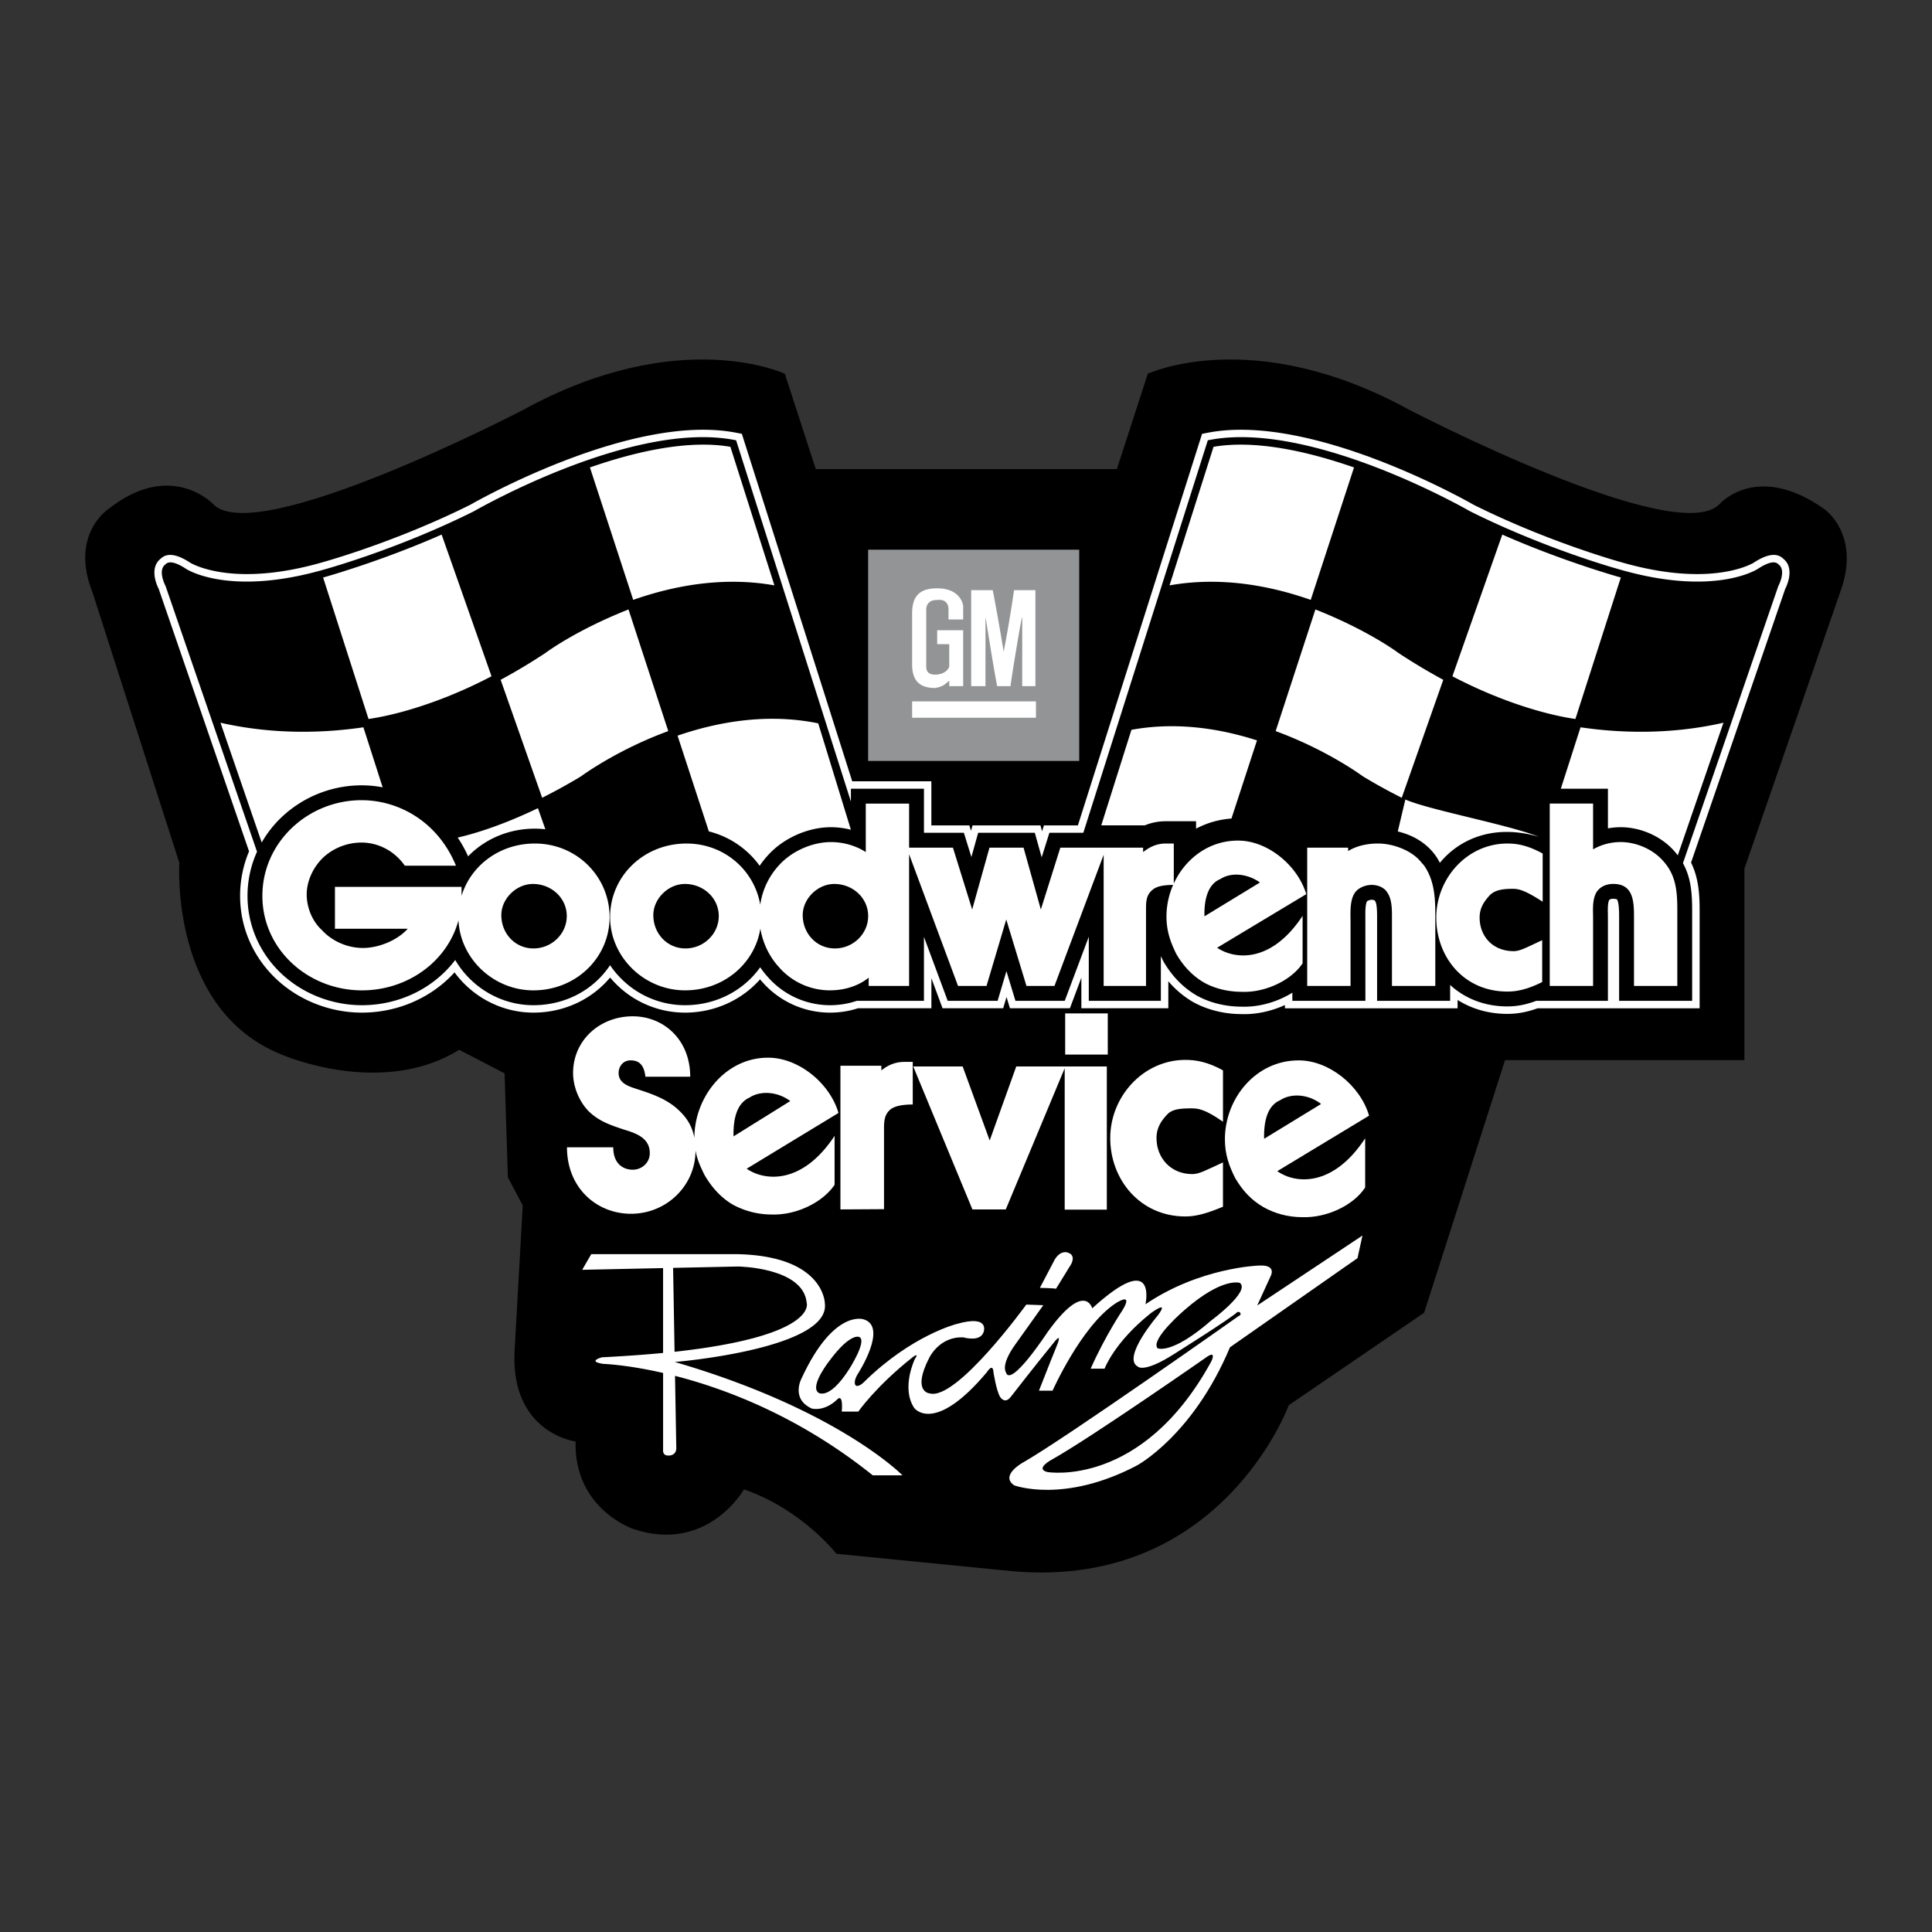 <svg xmlns="http://www.w3.org/2000/svg" width="2500" height="2500" viewBox="0 0 192.756 192.756"><rect x="0" y="0" width="192.756" height="192.756" fill="#333333" stroke="none"/><g fill-rule="evenodd" clip-rule="evenodd"><path fill="#fff" fill-opacity="0" d="M0 0h192.756v192.756H0V0z"/><path d="M45.813 104.74c-7.783 4.818-17.666.494-17.666.494-11.241-4.447-10.253-19.147-10.253-19.147l-8.646-26.93c-2.348-5.867 1.606-8.4 1.606-8.4 6.207-4.88 10.376-.495 10.376-.495 4.2 4.571 31.007-9.388 31.007-9.388 15.565-8.524 26.066-3.583 26.066-3.583l3.088 9.512h30.037l3.088-9.512s10.5-4.941 26.064 3.583c0 0 26.807 13.959 31.008 9.388 0 0 3.705-4.2 10.377.495 0 0 3.799 2.533 1.605 8.4l-9.529 27.507v19.106h-23.883l-8.07 25.201-13.506 9.225s-6.918 18.941-28.496 16.471L83.45 155.02s-3.459-4.447-9.224-6.424c0 0-3.624 6.424-11.036 3.953 0 0-5.93-1.977-5.765-8.73 0 0-6.424-.822-6.094-8.895l.823-14.658-1.482-2.801-.329-10.377-4.53-2.348z"/><path d="M178.109 58.761c.508-1.021.707-2.319-.197-3.021-.619-.609-1.604-.479-2.936.395-.039.026-4.191 2.625-13.453-.108-.072-.02-7.156-1.998-14.506-5.669-.875-.5-16.182-9.132-26.434-7.199l-.652.124-12.389 39.066h-3.387l-.186.589-.164-.589H97.03l-.152.541-.007-.02-.162-.521h-3.787V77.95h-7.896L74.014 43.281l-.652-.123c-10.253-1.933-25.56 6.7-26.434 7.199-7.348 3.671-14.434 5.65-14.518 5.673-9.249 2.729-13.401.131-13.445.103-1.328-.871-2.312-1.002-2.931-.393-.904.702-.706 2-.197 3.021l9.011 26.179a11.429 11.429 0 0 0-.893 4.441c0 3.026 1.192 5.885 3.358 8.051 2.287 2.287 5.495 3.598 8.802 3.598 3.565 0 6.942-1.486 9.235-4.016 1.831 2.498 4.757 4.016 7.867 4.016 3.025 0 5.814-1.295 7.653-3.502.184.217.375.428.576.629a9.706 9.706 0 0 0 6.905 2.873c2.905 0 5.631-1.227 7.478-3.318a12.18 12.18 0 0 0 .192.221l.014.016.001-.002a8.995 8.995 0 0 0 6.77 3.084c.965 0 1.902-.146 2.789-.436h7.331v-2.998l1.113 2.998h6.048l.334-1.127.342 1.127h5.982l1.143-3.049v3.049h8.676v-2.699a9.52 9.52 0 0 0 2.432 2.053l.014.008.021.012.008.004c1.379.77 3.086 1.197 4.781 1.203 1.441.057 2.982-.268 4.379-.902v.322h17.225v-.83c1.445.91 3.137 1.389 4.969 1.389 1.006 0 1.967-.18 3.014-.559h16.166v-9.707c0-1.599-.084-3.262-.857-4.829l9.393-27.299z" fill="#fff"/><path d="M167.064 84.94l.012.013.012.013-.024-.026zM76.574 97.438c-.011-.012.008.01.008.01-.002-.005-.005-.007-.008-.01zM76.566 85.39l.012-.013.008-.009-.02.022z"/><path d="M177.42 56.292c-.209-.228-.732-.394-2.033.459-.041.029-4.336 2.859-14.061-.011-.072-.02-7.221-2.012-14.656-5.729-.645-.37-15.883-9.023-25.949-7.125l-.217.041-12.42 39.161h-3.385l-.771 2.449-.684-2.449h-5.652l-.675 2.418-.751-2.418h-3.982v-4.397h-7.289v1.287L73.442 43.927l-.218-.041c-10.066-1.897-25.304 6.756-25.948 7.125-7.436 3.717-14.584 5.709-14.656 5.729-9.726 2.87-14.02.04-14.062.011-1.3-.853-1.823-.687-2.032-.459-.791.553-.133 1.933-.003 2.187l9.12 26.497a10.685 10.685 0 0 0-.949 4.405c0 2.828 1.116 5.5 3.141 7.525 2.149 2.15 5.167 3.383 8.278 3.383 3.787 0 7.214-1.744 9.305-4.512 1.558 2.68 4.505 4.512 7.798 4.512 3.25 0 6.048-1.572 7.65-3.991.32.472.688.919 1.104 1.335a8.971 8.971 0 0 0 6.381 2.656c3.1 0 5.851-1.471 7.494-3.784.223.329.466.642.729.933a8.259 8.259 0 0 0 6.231 2.852c.938 0 1.843-.152 2.674-.438h6.704v-6.379l2.37 6.379h4.98l.879-2.961.898 2.961h4.92l2.398-6.393v6.393h7.191v-4.457l.246.509c.848 1.469 1.959 2.616 3.303 3.405l.014.008.016.008c1.273.711 2.852 1.104 4.449 1.109 1.75.068 3.598-.467 5.09-1.393v.811h7.289l-.004-8.195c-.006-.536-.02-1.434.168-1.733l.006-.008a.842.842 0 0 1 .461-.146.6.6 0 0 1 .305.075l.041.066c.195.293.191 1.21.189 1.703v8.237h7.289v-1.578c1.539 1.4 3.504 2.137 5.709 2.137.955 0 1.865-.174 2.885-.559h7.148v-8.26c0-.133-.002-.268-.004-.399-.01-.494-.02-1.102.129-1.398.051-.056.15-.122.408-.122.246 0 .346.046.357.058.227.225.227 1.378.227 1.812v8.309h7.287v-8.964c0-1.654-.086-3.268-.92-4.766l9.514-27.643c.132-.252.788-1.633-.001-2.186z"/><path d="M26.111 84.058l-4.114-11.953c5.521 1.264 10.667.988 14.259.457l1.922 5.99c-.689-.132-1.396-.2-2.113-.2a11.626 11.626 0 0 0-8.169 3.372 11.02 11.02 0 0 0-1.785 2.334zM46.703 85.437a12.45 12.45 0 0 0-1.039-1.873c1.35-.306 4.19-1.096 8.006-2.933l.741 2.106a9.366 9.366 0 0 0-1.05-.062c-2.609 0-4.985 1.034-6.658 2.762zM76.578 85.377a8.71 8.71 0 0 0-.788 1.003 8.907 8.907 0 0 0-5.068-3.43L67.6 73.396c4.009-1.378 8.948-2.27 14.035-1.228l3.259 10.616a8.122 8.122 0 0 0-1.991-.254c-2.316 0-4.796 1.117-6.325 2.847zM143.656 86.087c-.117-.21-1.047-2.373-4.199-3.133l.756-3.188c2.271 1.019 10.234 2.495 13.322 3.72-4.912-1.432-8.242.577-9.879 2.601zM167.393 85.338a7.308 7.308 0 0 0-.316-.385c-1.291-1.495-3.354-2.423-5.391-2.423a7.04 7.04 0 0 0-1.262.118v-3.956h-4.701l1.967-6.13c3.594.532 8.738.807 14.26-.457l-4.557 13.233z" fill="#fff"/><path fill="#cc2229" d="M76.024 97.934l-.005-.006.005.006z"/><path d="M116.307 81.934c-.727 0-1.43.14-2.092.413h-4.342l3.01-9.532c3.9-.716 8.107-.363 12.527 1.054l-2.547 7.797a8.878 8.878 0 0 0-3.531 1.008v-.74h-3.025z" fill="#fff"/><path fill="#929496" d="M107.674 54.843H86.613v21.078h21.061V54.843z"/><path d="M96.893 58.881h2.148c.037.056.797 4.26 1.094 6.131.371-1.871.74-4.075 1.037-6.131h2.131v9.576h-1.316v-6.853c0-.593-1.166 6.575-1.166 6.853h-1.334c-.445-2.278-1.166-7.039-1.166-6.853v6.853h-1.427v-9.576h-.001zM91.003 61.196c0-1.556.593-2.501 2.5-2.501 2.149 0 2.593 1.408 2.593 1.853v1.259h-1.463v-1.019c0-.315-.111-1.056-1.167-.926-.889 0-1.056.611-1.056.926v5.668c0 .241 0 .852.871.852 1 0 1.426-.611 1.426-.852V64.27h-1.204v-1.389h2.593v5.575h-1.389v-.536c-.333.241-.556.592-1.426.722-1.871 0-2.279-1.13-2.279-2.371v-5.075h.001zM103.357 71.606H91.003v-1.63h12.354v1.63zM60.82 91.494c0-3.984-3.231-7.336-7.458-7.336-3.502 0-6.384 2.186-7.312 5.219v-.895H33.417v4.179h7.264c-1.069 1.19-2.939 1.919-4.47 1.919-1.481 0-3.037-.632-4.081-1.773-.972-.875-1.53-2.259-1.53-3.571 0-1.385.704-2.866 1.822-3.838a5.653 5.653 0 0 1 3.644-1.336c1.579 0 3.231.753 4.324 2.308h5.102c-1.773-4.324-5.636-6.535-9.426-6.535-5.32 0-9.888 4.179-9.888 9.547 0 5.344 4.567 9.426 9.937 9.426 4.53 0 8.519-2.863 9.628-6.991.177 3.84 3.503 6.991 7.474 6.991 4.226-.001 7.603-3.232 7.603-7.314z" fill="#fff"/><path d="M53.221 94.628c-1.822 0-3.207-1.482-3.207-3.328 0-1.628 1.482-3.11 3.158-3.11 1.822 0 3.377 1.385 3.377 3.207 0 1.773-1.506 3.231-3.328 3.231z"/><path d="M141.668 85.882c-.875-1.02-2.648-1.725-4.178-1.725-1.117 0-2.162.243-2.988.753v-.34h-4.082v13.798h4.324v-6.292c0-.924-.096-2.162.389-2.94.293-.51 1.045-.85 1.725-.85.584 0 1.264.243 1.58.802.486.729.438 1.895.438 2.745v6.535h4.324V91.25c0-1.725-.098-3.45-1.143-4.932-.145-.144-.243-.289-.389-.436zM143.297 91.543c0 3.936 2.744 7.385 7.094 7.385 1.02 0 2.041-.242 3.473-.947v-4.178c-1.627.753-2.211 1.093-2.842 1.093-2.113 0-3.4-1.506-3.4-3.353 0-1.021.51-1.676 1.045-2.259.51-.486 1.262-.607 2.258-.607.633 0 1.264.17 2.988 1.288v-4.81c-1.48-.802-2.502-.996-3.521-.996-4.035-.001-7.095 3.497-7.095 7.384zM165.961 85.931c-1.02-1.19-2.695-1.919-4.275-1.919-.922 0-1.918.243-2.744.729v-4.567h-4.324v18.195h4.324v-6.778c0-.801-.098-1.822.34-2.575.389-.583.996-.826 1.676-.826 2.018 0 2.066 1.773 2.066 3.353v6.826h4.322v-7.482c0-1.87-.096-3.522-1.385-4.956zM68.351 98.807c3.82 0 6.945-2.639 7.512-6.161.234 1.409.869 2.762 1.817 3.804a6.747 6.747 0 0 0 5.125 2.356c1.458 0 2.843-.438 3.863-1.264v.826h4.033V85.225l4.882 13.144h2.842l1.969-6.631 2.016 6.631h2.793l4.908-13.086v13.086h4.227v-7.385c0-.875-.049-1.652.656-2.21.381-.333 1.043-.479 2.049-.485a7.912 7.912 0 0 0-.664 3.157c0 1.506.438 2.624.973 3.717.729 1.263 1.65 2.21 2.77 2.867 1.043.584 2.379.924 3.766.924 2.283.096 4.906-1.094 6.072-2.843v-4.737c-3.158 4.785-6.803 4.349-8.527 3.182l8.893-5.345c-.875-2.915-3.912-5.369-6.828-5.344-2.902 0-5.258 1.823-6.389 4.282v-3.99h-.801c-.973 0-1.652.389-2.26.851v-.438h-8.26l-1.943 6.171-1.725-6.171h-3.4l-1.726 6.171-1.919-6.171h-4.373v-4.397h-4.324v4.835c-1.021-.656-2.26-.996-3.474-.996-1.919 0-3.984.947-5.223 2.356a7.308 7.308 0 0 0-1.831 3.897c-.584-3.421-3.568-6.108-7.352-6.108-4.275 0-7.628 3.255-7.628 7.336-.001 3.984 3.4 7.312 7.481 7.312z" fill="#fff"/><path d="M121.748 87.705c1.068-.704 2.697-.559 3.959.34l-5.539 3.376c-.047-1.773.389-3.231 1.58-3.716zM83.243 88.19c1.822 0 3.377 1.385 3.377 3.207 0 1.773-1.506 3.231-3.328 3.231-1.822 0-3.207-1.482-3.207-3.328-.001-1.628 1.482-3.11 3.158-3.11zM68.337 88.19c1.822 0 3.377 1.385 3.377 3.207 0 1.773-1.506 3.231-3.328 3.231-1.822 0-3.207-1.482-3.207-3.328.001-1.628 1.483-3.11 3.158-3.11z"/><path fill="#fff" d="M106.273 105.213h4.25v-4.106h-4.25v4.106zM87.932 106.791v-.461H83.85v14.334l4.349-.025v-7.652c0-.924-.073-1.725.68-2.332.364-.268 1.044-.461 2.187-.461v-4.252h-.826c-.997-.001-1.726.388-2.308.849zM98.742 113.787l-2.697-7.385h-4.931l5.904 14.262h3.328l5.879-14.086v14.11h4.203v-14.286h-9.037l-2.649 7.385zM110.768 113.545c0 4.131 2.963 7.822 7.506 7.822 1.068 0 2.162-.314 3.742-.971v-4.422c-1.701.777-2.357 1.166-3.062 1.166-2.16 0-3.57-1.627-3.57-3.596 0-1.094.535-1.797 1.117-2.404.486-.486 1.289-.559 2.381-.559.633 0 1.336.072 3.135 1.336v-5.127c-1.482-.826-2.674-1.045-3.742-1.045-4.228.001-7.507 3.669-7.507 7.8zM129.547 105.795c-4.229 0-7.338 3.766-7.338 7.871 0 1.555.438 2.697 1.021 3.863.752 1.287 1.65 2.234 2.842 2.914 1.117.633 2.453.996 3.887.996 2.357.074 5.053-1.141 6.244-2.963v-4.906c-3.256 4.955-7.021 4.518-8.771 3.279l9.16-5.539c-.875-3.013-4.033-5.539-7.045-5.515z"/><path d="M126.121 113.617c-.049-1.869.389-3.328 1.578-3.838 1.143-.754 2.867-.607 4.105.365l-5.683 3.473z"/><path d="M76.611 105.527c-4.228 0-7.332 3.916-7.332 7.996 0 .047-.001.018-.001-.004-.246-1.309-.896-2.238-1.995-3.133-1.093-.85-2.356-1.287-3.717-1.725-.802-.268-1.846-.559-1.846-1.604 0-.656.438-1.264 1.191-1.264.729 0 1.336.316 1.481 1.629h4.47c0-3.719-2.672-6.025-5.733-6.025-3.28 0-5.952 2.381-5.952 5.66 0 1.336.583 2.818 1.555 3.814 1.044.996 2.064 1.336 3.425 1.797 1.19.365 2.672.803 2.672 2.381 0 .973-.802 1.652-1.701 1.652-.972 0-1.944-.607-1.944-2.234h-4.616c0 4.08 2.988 6.631 6.39 6.631 3.522 0 6.435-2.789 6.435-6.311 0-.045 0-.018.001.004.17.943.508 1.643.9 2.445.753 1.287 1.676 2.283 2.842 2.963a8.162 8.162 0 0 0 3.887.973c2.381.072 5.029-1.166 6.244-2.965v-4.883c-3.255 4.932-7.021 4.494-8.77 3.279l9.159-5.562c-.875-3.012-4.033-5.537-7.045-5.514z" fill="#fff"/><path d="M73.185 113.375c-.048-1.871.389-3.328 1.579-3.863 1.142-.752 2.867-.582 4.082.34l-5.661 3.523z"/><path d="M72.871 44.578l4.392 13.825c-5.134-.914-10.083.039-14.088 1.447l-4.318-13.214c4.594-1.596 9.806-2.779 14.014-2.058zM36.768 71.733l-4.531-14.115c.195-.054 5.739-1.601 11.826-4.283l4.976 14.136c-4.717 2.477-9.259 3.829-12.271 4.262zM57.961 77.46a55.424 55.424 0 0 1-3.87 2.133l-4.142-11.769a59.298 59.298 0 0 0 4.468-2.676c.071-.053 3.004-2.252 8.289-4.344l3.966 12.137c-5.009 1.837-8.438 4.318-8.711 4.519zM135.09 46.636l-4.318 13.214c-4.006-1.408-8.955-2.361-14.088-1.447l4.391-13.825c4.208-.721 9.419.462 14.015 2.058zM144.906 67.471l4.977-14.136c6.086 2.683 11.631 4.229 11.826 4.283l-4.531 14.115c-3.012-.433-7.555-1.785-12.272-4.262zM127.273 72.942l3.965-12.137c5.285 2.091 8.219 4.291 8.289 4.344a59.641 59.641 0 0 0 4.469 2.676l-4.143 11.769a55.414 55.414 0 0 1-3.869-2.133c-.273-.202-3.701-2.683-8.711-4.519zM90.039 147.195s-6.377-6.549-22.718-11.311c2.771-.238 15.453-1.719 14.976-5.82 0 0 0-4.775-8.812-4.939H58.991l-.906 1.564 8.071-.172v8.467c-1.8.17-3.82.318-6.094.434 0 0-1.565.412.165.66 0 0 2.297.07 5.93.902v7.662s-.082.576.494.576c0 0 .741.082.824-.658l-.128-7.291c5.155 1.32 12.466 4.098 19.729 9.926h2.963z" fill="#fff"/><path d="M67.156 126.496l6.493-.137s6.506.082 6.836 3.623c0 0 1.186 3.299-13.182 4.887l-.147-8.373z"/><path d="M123.727 130.965c.027.061.141.232-.148.336 0 0-17.264 12.199-21.557 14.639 0 0-2.285 1.266-.834 2.254 0 0 4.941 1.854 12.23-1.977 0 0 5.59-2.965 9.295-11.797l12.725-8.895.494-2.254-10.5 6.979 1.328-2.902s.709-1.205-1.205-1.08c0 0-5.867.184-11.271 3.859 0 0 1.234-5.559-5.312.402 0 0-.742-2.811-4.479 2.408 0 0-3.707 5.652-4.139 3.953 0 0-.525-.68.896-2.688l2.84-3.982-1.697-.062s-6.95 9.605-9.636 8.863c0 0-1.822-.123-.031-3.582 0 0 1.02-2.131 3.397-2.008 0 0 1.668.494 2.008-.525 0 0 .709-1.791-2.719-.803 0 0-4.417 1.111-9.11 5.684 0 0-.519.59-.879.471-.156-.053-.275-.494.168-1.191 0 0 3.047-4.695.577-5.436 0 0-2.965-1.072-6.177 5.846 0 0-1.152 2.061.989 3.049 0 0 1.225.369 2.553-.906 0 0 .597-.721.453 1.215h1.646s1.75-2.523 5.425-5.426c0 0 .71-.555.216.186 0 0-1.39 2.873-.062 4.879 0 0 1.977 2.719 7.258-3.582 0 0 .586-.957.648 0 0 0 .277 1.854.678 2.502 0 0 .465.74 1.051-.031 0 0 2.348-3.027 4.385-5.527 0 0 .865-1.113.094.709 0 0-.928 2.285-1.668 4.201h1.359s2.84-6.393 6.238-8.68c0 0 1.914-1.297.74.65 0 0-1.697 2.5-3.18 5.836h1.389s.957-2.625 4.602-5.527c0 0 1.945-1.451.711.215 0 0-3.613 4.201-2.008 5.096 0 0 .557.711 3.613-1.234 0 0 5.713-3.582 6.332-4.201.002-.003.231-.038.274.064z" fill="#fff"/><path d="M120.365 135.408s-11.426 7.969-15.379 10.191c0 0-1.791.928-.494 1.266 0 0 9.451 1.639 16.369-11.055 0 .001.555-1.142-.496-.402z"/><path d="M103.75 128.49s1.453.031 1.607.092l1.482-2.408s.586-.926-.309-1.205c0 0-.805-.338-1.422.928l-1.358 2.593z" fill="#fff"/><path d="M85.694 133.381s-.865-.393-2.882 2.305c0 0-2.039 2.555-1.174 3.254 0 0 1.05.844 3.088-2.348.001 0 1.874-2.924.968-3.211zM123.701 127.996s-1.697-.617-5.467 2.656c0 0-3.488 2.965-2.748 3.859 0 0 1.359.711 5.375-2.779 0 0 3.922-2.902 2.84-3.736z"/></g></svg>
